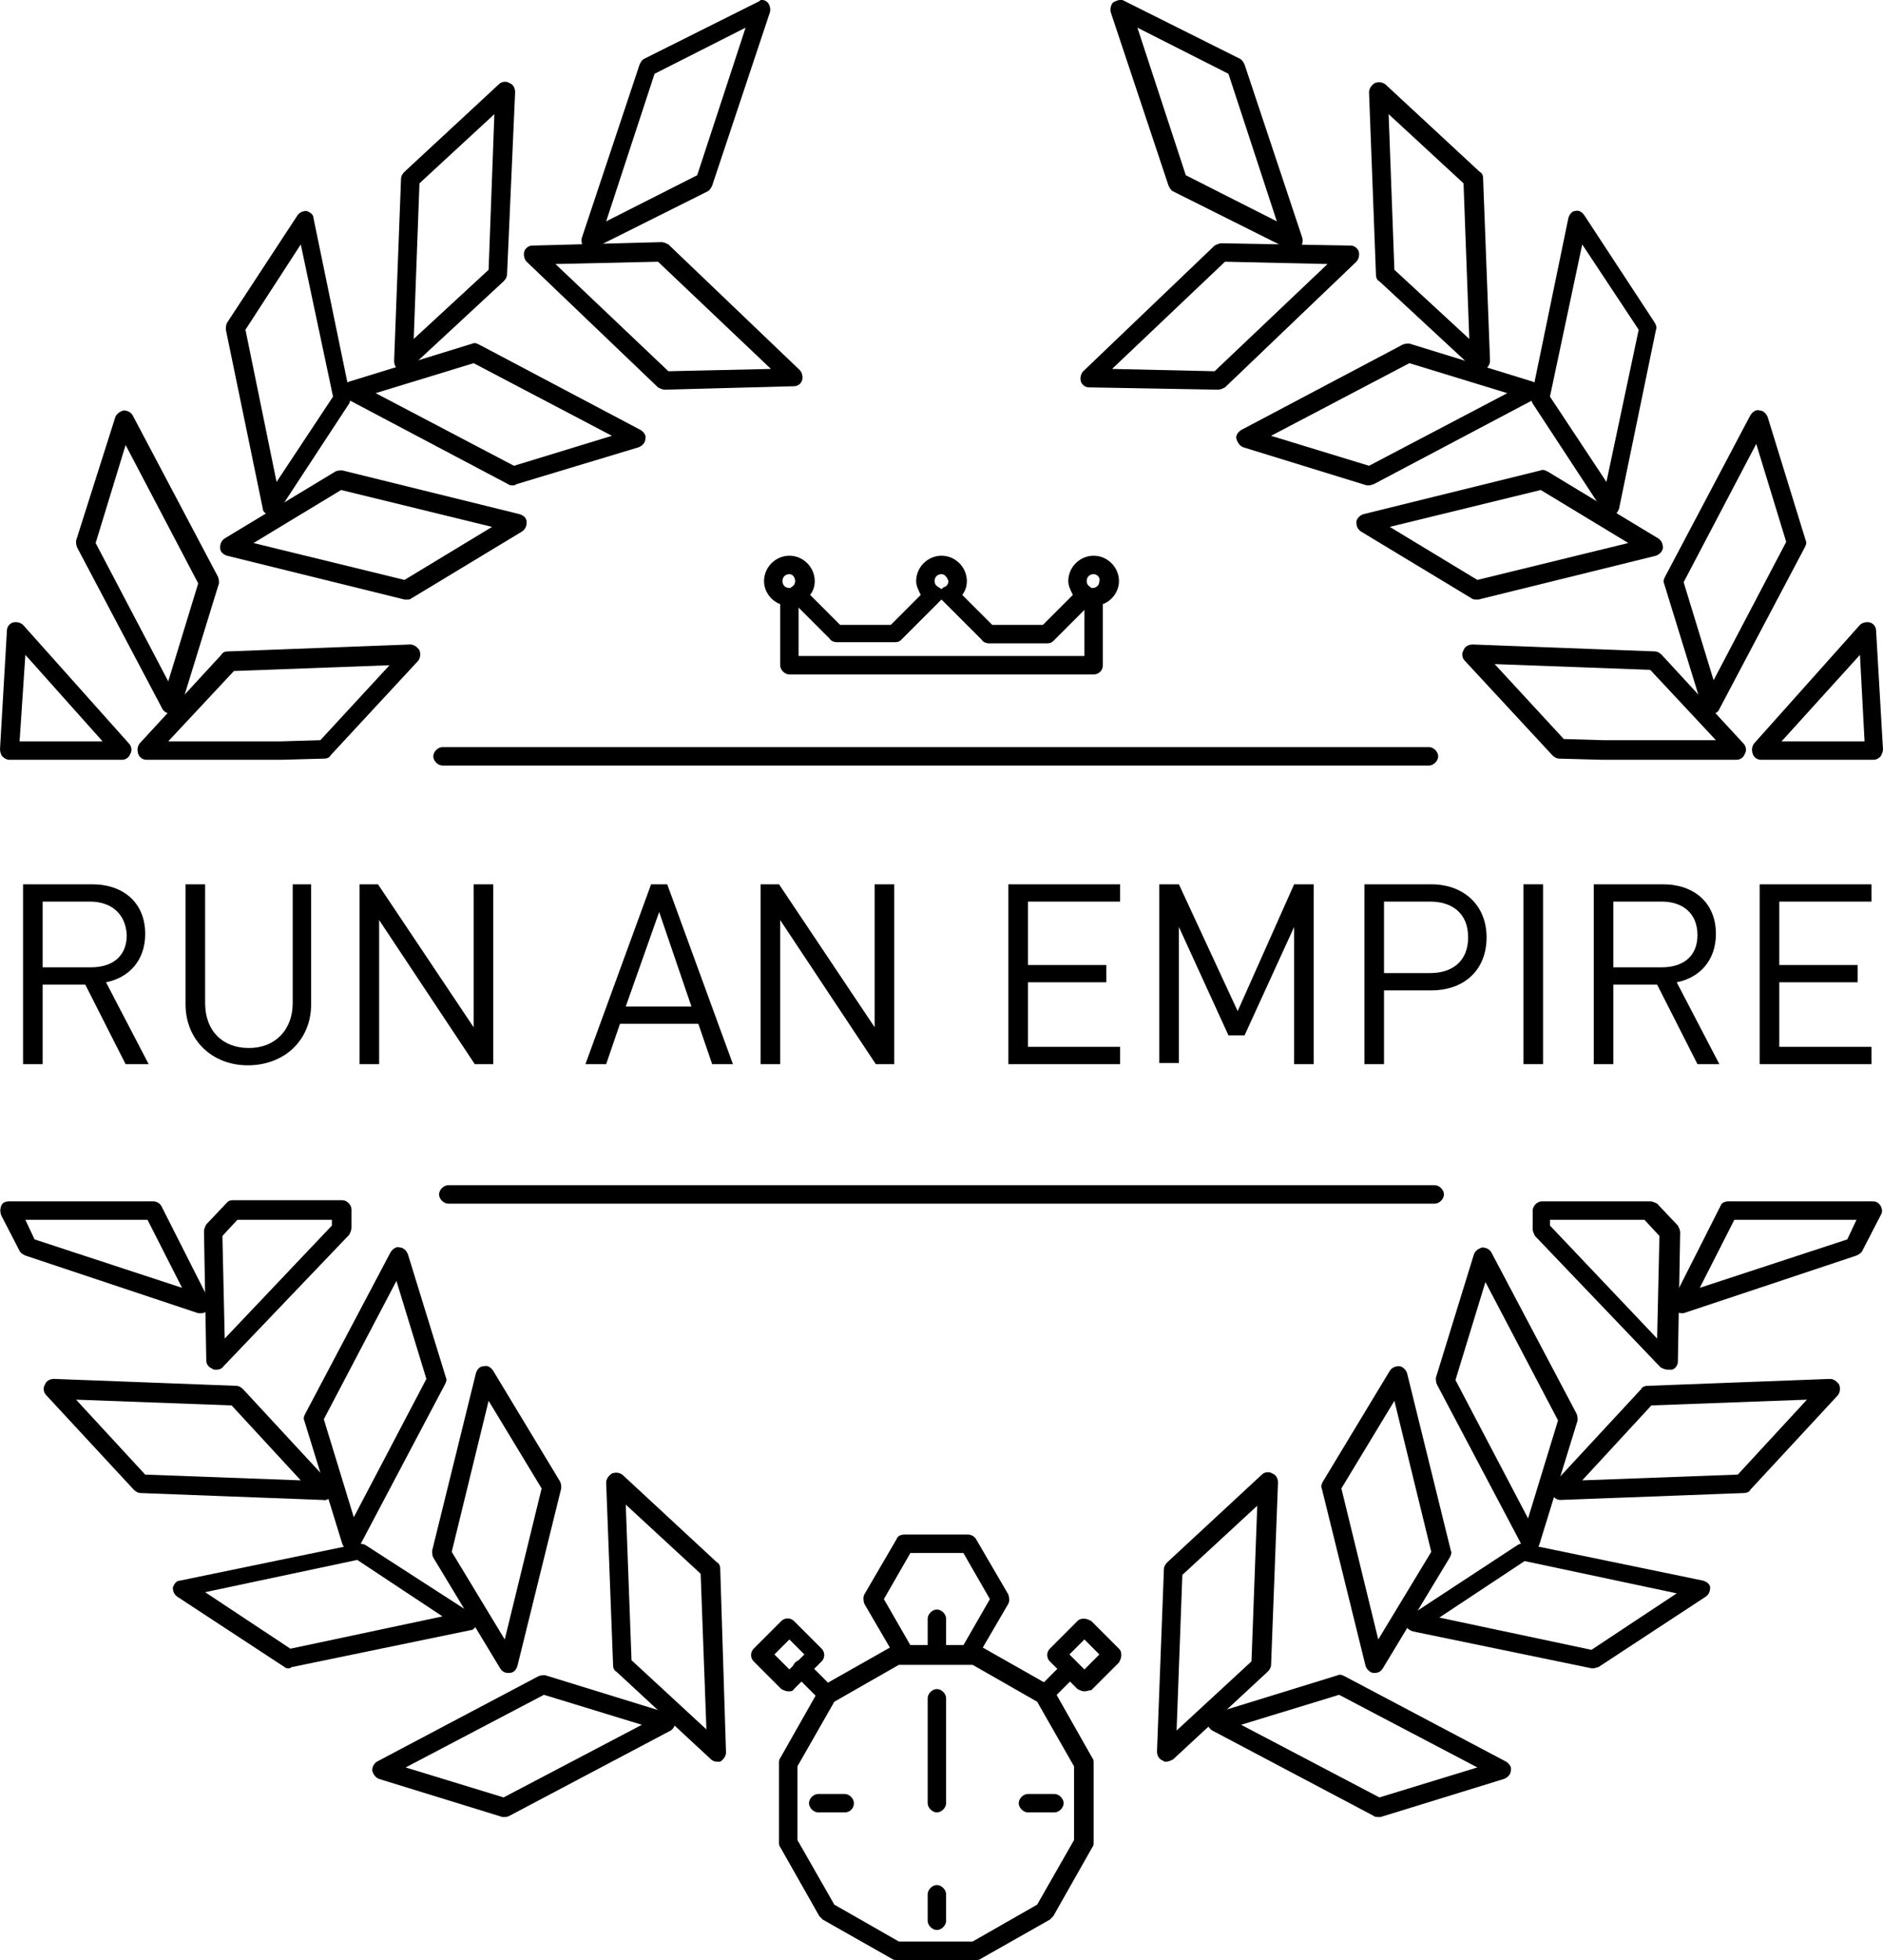 <?xml version="1.0" encoding="utf-8"?>
<!-- Generator: Adobe Illustrator 18.1.0, SVG Export Plug-In . SVG Version: 6.00 Build 0)  -->
<svg version="1.1" id="Layer_1" xmlns="http://www.w3.org/2000/svg" xmlns:xlink="http://www.w3.org/1999/xlink" x="0px" y="0px"
	 viewBox="0 0 163.4 170" enable-background="new 0 0 163.4 170" xml:space="preserve">
<g>
	<path d="M43.8,157.6c-0.1,0-0.2,0-0.2,0l-10.7-3.3c-0.3-0.1-0.5-0.4-0.6-0.7c0-0.3,0.1-0.6,0.4-0.8l14-7.4c0.2-0.1,0.4-0.1,0.6-0.1
		l10.7,3.3c0.3,0.1,0.5,0.4,0.6,0.7c0,0.3-0.1,0.6-0.4,0.8l-14,7.4C44,157.6,43.9,157.6,43.8,157.6z M35.2,153.3l8.5,2.6l12-6.3
		l-8.5-2.6L35.2,153.3z"/>
</g>
<g>
	<path d="M62.2,152.8c-0.2,0-0.4-0.1-0.5-0.2l-8.2-7.6c-0.2-0.1-0.3-0.3-0.3-0.6l-0.6-15.8c0-0.3,0.2-0.6,0.5-0.8
		c0.3-0.1,0.6-0.1,0.9,0.1l8.2,7.6c0.2,0.1,0.3,0.3,0.3,0.6L63,152c0,0.3-0.2,0.6-0.5,0.8C62.4,152.8,62.3,152.8,62.2,152.8z
		 M54.8,144l6.5,6l-0.5-13.5l-6.5-6L54.8,144z"/>
</g>
<g>
	<path d="M28,130.1C28,130.1,28,130.1,28,130.1l-15.8-0.6c-0.2,0-0.4-0.1-0.6-0.3L4,121c-0.2-0.2-0.3-0.6-0.1-0.9
		c0.1-0.3,0.4-0.5,0.8-0.5l15.8,0.6c0.2,0,0.4,0.1,0.6,0.3l7.5,8.1c0.2,0.1,0.3,0.4,0.3,0.6C28.8,129.8,28.5,130.2,28,130.1
		C28,130.1,28,130.1,28,130.1z M12.6,127.9l13.5,0.5l-6-6.5l-13.5-0.5L12.6,127.9z"/>
</g>
<g>
	<path d="M14.8,61.9c-0.3,0-0.6-0.2-0.7-0.4l-7.4-14c-0.1-0.2-0.1-0.4-0.1-0.6L10,36.2c0.1-0.3,0.4-0.5,0.7-0.6
		c0.3,0,0.6,0.1,0.8,0.4l7.4,14c0.1,0.2,0.1,0.4,0.1,0.6l-3.3,10.7C15.5,61.7,15.2,61.9,14.8,61.9C14.9,61.9,14.8,61.9,14.8,61.9z
		 M8.3,47.1l6.3,12l2.6-8.5l-6.3-12L8.3,47.1z"/>
</g>
<g>
	<path d="M35,32.2c-0.1,0-0.2,0-0.3-0.1c-0.3-0.1-0.5-0.4-0.5-0.8l0.6-15.8c0-0.2,0.1-0.4,0.3-0.6l8.2-7.6c0.2-0.2,0.6-0.3,0.9-0.1
		c0.3,0.1,0.5,0.4,0.5,0.8L44,23.8c0,0.2-0.1,0.4-0.3,0.6L35.5,32C35.4,32.1,35.2,32.2,35,32.2z M36.4,15.9l-0.5,13.5l6.5-6
		l0.5-13.5L36.4,15.9z"/>
</g>
<g>
	<path d="M44.5,42.1c-0.1,0-0.3,0-0.4-0.1l-14-7.4c-0.3-0.2-0.5-0.5-0.4-0.8c0-0.3,0.3-0.6,0.6-0.7L41,29.8c0.2-0.1,0.4,0,0.6,0.1
		l14,7.4c0.3,0.2,0.5,0.5,0.4,0.8c0,0.3-0.3,0.6-0.6,0.7L44.8,42C44.7,42.1,44.6,42.1,44.5,42.1z M32.6,34.1l12,6.3l8.5-2.6l-12-6.3
		L32.6,34.1z"/>
</g>
<g>
	<path d="M25.1,144.7c-0.2,0-0.3,0-0.4-0.1l-9.3-6.1c-0.3-0.2-0.4-0.5-0.4-0.8c0.1-0.3,0.3-0.6,0.6-0.6l15.5-3.2
		c0.2,0,0.4,0,0.6,0.1L41,140c0.3,0.2,0.4,0.5,0.4,0.8c-0.1,0.3-0.3,0.6-0.6,0.6l-15.5,3.2C25.2,144.7,25.1,144.7,25.1,144.7z
		 M17.8,138.1l7.4,4.9l13.2-2.8l-7.4-4.9L17.8,138.1z"/>
</g>
<g>
	<path d="M44.1,145.1c-0.3,0-0.5-0.1-0.7-0.4l-5.8-9.6c-0.1-0.2-0.1-0.4-0.1-0.6l3.8-15.4c0.1-0.3,0.3-0.6,0.7-0.6
		c0.3-0.1,0.6,0.1,0.8,0.4l5.8,9.6c0.1,0.2,0.1,0.4,0.1,0.6l-3.8,15.4c-0.1,0.3-0.3,0.6-0.7,0.6C44.2,145.1,44.1,145.1,44.1,145.1z
		 M39.2,134.6l4.6,7.6l3.2-13.1l-4.6-7.6L39.2,134.6z"/>
</g>
<g>
	<path d="M23.6,44.7c-0.1,0-0.1,0-0.2,0c-0.3-0.1-0.6-0.3-0.6-0.6l-3.2-15.5c0-0.2,0-0.4,0.1-0.6l6.1-9.3c0.2-0.3,0.5-0.4,0.8-0.4
		c0.3,0.1,0.6,0.3,0.6,0.6l3.2,15.5c0,0.2,0,0.4-0.1,0.6l-6.1,9.3C24.1,44.6,23.9,44.7,23.6,44.7z M21.3,28.6L24,41.8l4.9-7.4
		l-2.8-13.2L21.3,28.6z"/>
</g>
<g>
	<path d="M35.3,52c-0.1,0-0.1,0-0.2,0l-15.4-3.8c-0.3-0.1-0.6-0.3-0.6-0.7c0-0.3,0.1-0.6,0.4-0.8l9.6-5.8c0.2-0.1,0.4-0.1,0.6-0.1
		l15.4,3.8c0.3,0.1,0.6,0.3,0.6,0.7c0,0.3-0.1,0.6-0.4,0.8l-9.6,5.8C35.6,52,35.5,52,35.3,52z M22,47.1l13.1,3.2l7.6-4.6l-13.1-3.2
		L22,47.1z"/>
</g>
<g>
	<path d="M51.2,21.7c-0.2,0-0.4-0.1-0.5-0.2c-0.2-0.2-0.3-0.6-0.2-0.9l5-15c0.1-0.2,0.2-0.4,0.4-0.5l10-5C66-0.1,66.4,0,66.6,0.2
		s0.3,0.6,0.2,0.9l-5,15c-0.1,0.2-0.2,0.4-0.4,0.5l-10,5C51.4,21.6,51.3,21.7,51.2,21.7z M56.8,6.4l-4.2,12.8l7.9-4l4.2-12.8
		L56.8,6.4z"/>
</g>
<g>
	<path d="M57.7,33.8c-0.2,0-0.4-0.1-0.6-0.2L45.7,22.7c-0.2-0.2-0.3-0.6-0.2-0.9c0.1-0.3,0.4-0.5,0.7-0.5L57.4,21
		c0.2,0,0.4,0.1,0.6,0.2l11.4,10.9c0.2,0.2,0.3,0.6,0.2,0.9s-0.4,0.5-0.7,0.5L57.7,33.8C57.7,33.8,57.7,33.8,57.7,33.8z M48.2,22.9
		l9.8,9.3l8.9-0.2l-9.8-9.3L48.2,22.9z"/>
</g>
<g>
	<path d="M119.6,157.6c-0.1,0-0.3,0-0.4-0.1l-14-7.4c-0.3-0.2-0.5-0.5-0.4-0.8c0-0.3,0.3-0.6,0.6-0.7l10.7-3.3
		c0.2-0.1,0.4,0,0.6,0.1l14,7.4c0.3,0.2,0.5,0.5,0.4,0.8c0,0.3-0.3,0.6-0.6,0.7l-10.7,3.3C119.8,157.6,119.7,157.6,119.6,157.6z
		 M107.7,149.6l12,6.3l8.5-2.6l-12-6.3L107.7,149.6z"/>
</g>
<g>
	<path d="M101.2,152.8c-0.1,0-0.2,0-0.3-0.1c-0.3-0.1-0.5-0.4-0.5-0.8l0.6-15.8c0-0.2,0.1-0.4,0.3-0.6l8.2-7.6
		c0.2-0.2,0.6-0.3,0.9-0.1c0.3,0.1,0.5,0.4,0.5,0.8l-0.6,15.8c0,0.2-0.1,0.4-0.3,0.6l-8.2,7.6C101.6,152.7,101.4,152.8,101.2,152.8z
		 M102.6,136.6l-0.5,13.5l6.5-6l0.5-13.5L102.6,136.6z"/>
</g>
<g>
	<path d="M135.4,130.1c-0.3,0-0.6-0.2-0.7-0.5c-0.1-0.3-0.1-0.6,0.1-0.9l7.6-8.2c0.1-0.2,0.3-0.3,0.6-0.3l15.8-0.6
		c0.3,0,0.6,0.2,0.8,0.5c0.1,0.3,0.1,0.6-0.1,0.9l-7.6,8.2c-0.1,0.2-0.3,0.3-0.6,0.3L135.4,130.1
		C135.4,130.1,135.4,130.1,135.4,130.1z M143.3,121.9l-6,6.5l13.5-0.5l6-6.5L143.3,121.9z"/>
</g>
<g>
	<path d="M132.8,134.5c-0.3,0-0.6-0.2-0.7-0.4l-7.4-14c-0.1-0.2-0.1-0.4-0.1-0.6l3.3-10.7c0.1-0.3,0.4-0.5,0.7-0.6
		c0.3,0,0.6,0.1,0.8,0.4l7.4,14c0.1,0.2,0.1,0.4,0.1,0.6l-3.3,10.7C133.5,134.3,133.2,134.5,132.8,134.5
		C132.9,134.5,132.9,134.5,132.8,134.5z M126.3,119.7l6.3,12l2.6-8.5l-6.3-12L126.3,119.7z"/>
</g>
<g>
	<path d="M148.5,61.9C148.5,61.9,148.5,61.9,148.5,61.9c-0.4,0-0.7-0.3-0.8-0.6l-3.3-10.7c-0.1-0.2,0-0.4,0.1-0.6l7.4-14
		c0.2-0.3,0.5-0.5,0.8-0.4c0.3,0,0.6,0.3,0.7,0.6l3.3,10.7c0.1,0.2,0,0.4-0.1,0.6l-7.4,14C149.1,61.8,148.8,61.9,148.5,61.9z
		 M146.1,50.5l2.6,8.5l6.3-12l-2.6-8.5L146.1,50.5z"/>
</g>
<g>
	<path d="M128.4,32.2c-0.2,0-0.4-0.1-0.5-0.2l-8.2-7.6c-0.2-0.1-0.3-0.3-0.3-0.6L118.8,8c0-0.3,0.2-0.6,0.5-0.8
		c0.3-0.1,0.6-0.1,0.9,0.1l8.2,7.6c0.2,0.1,0.3,0.3,0.3,0.6l0.6,15.8c0,0.3-0.2,0.6-0.5,0.8C128.6,32.1,128.5,32.2,128.4,32.2z
		 M121,23.4l6.5,6L127,15.9l-6.5-6L121,23.4z"/>
</g>
<g>
	<path d="M118.8,42.1c-0.1,0-0.2,0-0.2,0l-10.7-3.3c-0.3-0.1-0.5-0.4-0.6-0.7s0.1-0.6,0.4-0.8l14-7.4c0.2-0.1,0.4-0.1,0.6-0.1
		l10.7,3.3c0.3,0.1,0.5,0.4,0.6,0.7c0,0.3-0.1,0.6-0.4,0.8l-14,7.4C119.1,42,119,42.1,118.8,42.1z M110.3,37.8l8.5,2.6l12-6.3
		l-8.5-2.6L110.3,37.8z"/>
</g>
<g>
	<path d="M138.3,144.7c-0.1,0-0.1,0-0.2,0l-15.5-3.2c-0.3-0.1-0.6-0.3-0.6-0.6c-0.1-0.3,0.1-0.6,0.4-0.8l9.3-6.1
		c0.2-0.1,0.4-0.2,0.6-0.1l15.5,3.2c0.3,0.1,0.6,0.3,0.6,0.6s-0.1,0.6-0.4,0.8l-9.3,6.1C138.6,144.6,138.4,144.7,138.3,144.7z
		 M124.9,140.3l13.2,2.8l7.4-4.9l-13.2-2.8L124.9,140.3z"/>
</g>
<g>
	<path d="M119.3,145.1c0,0-0.1,0-0.1,0c-0.3,0-0.6-0.3-0.7-0.6l-3.8-15.4c-0.1-0.2,0-0.4,0.1-0.6l5.8-9.6c0.2-0.3,0.5-0.4,0.8-0.4
		c0.3,0,0.6,0.3,0.7,0.6l3.8,15.4c0.1,0.2,0,0.4-0.1,0.6l-5.8,9.6C119.8,145,119.6,145.1,119.3,145.1z M116.4,129.1l3.2,13.1
		l4.6-7.6l-3.2-13.1L116.4,129.1z"/>
</g>
<g>
	<path d="M139.8,44.7c-0.3,0-0.5-0.1-0.7-0.4l-6.1-9.3c-0.1-0.2-0.2-0.4-0.1-0.6l3.2-15.5c0.1-0.3,0.3-0.6,0.6-0.6
		c0.3-0.1,0.6,0.1,0.8,0.4l6.1,9.3c0.1,0.2,0.2,0.4,0.1,0.6l-3.2,15.5c-0.1,0.3-0.3,0.6-0.6,0.6C139.9,44.7,139.8,44.7,139.8,44.7z
		 M134.5,34.4l4.9,7.4l2.8-13.2l-4.9-7.4L134.5,34.4z"/>
</g>
<g>
	<path d="M128.1,52c-0.1,0-0.3,0-0.4-0.1l-9.6-5.8c-0.3-0.2-0.4-0.5-0.4-0.8c0-0.3,0.3-0.6,0.6-0.7l15.4-3.8c0.2-0.1,0.4,0,0.6,0.1
		l9.6,5.8c0.3,0.2,0.4,0.5,0.4,0.8c0,0.3-0.3,0.6-0.6,0.7L128.3,52C128.2,52,128.1,52,128.1,52z M120.6,45.7l7.6,4.6l13.1-3.2
		l-7.6-4.6L120.6,45.7z"/>
</g>
<g>
	<path d="M112.2,21.7c-0.1,0-0.2,0-0.4-0.1l-10-5c-0.2-0.1-0.3-0.3-0.4-0.5l-5-15c-0.1-0.3,0-0.7,0.2-0.9C97,0,97.3-0.1,97.6,0.1
		l10,5c0.2,0.1,0.3,0.3,0.4,0.5l5,15c0.1,0.3,0,0.7-0.2,0.9C112.6,21.6,112.4,21.7,112.2,21.7z M102.9,15.2l7.9,4l-4.2-12.8l-7.9-4
		L102.9,15.2z"/>
</g>
<g>
	<path d="M105.7,33.8C105.7,33.8,105.7,33.8,105.7,33.8l-11.2-0.2c-0.3,0-0.6-0.2-0.7-0.5s0-0.7,0.2-0.9l11.4-10.9
		c0.2-0.1,0.4-0.2,0.6-0.2l11.2,0.2c0.3,0,0.6,0.2,0.7,0.5c0.1,0.3,0,0.7-0.2,0.9l-11.4,10.9C106.1,33.7,105.9,33.8,105.7,33.8z
		 M96.5,32l8.9,0.2l9.8-9.3l-8.9-0.2L96.5,32z"/>
</g>
<g>
	<path d="M30.5,134.5C30.5,134.5,30.5,134.5,30.5,134.5c-0.4,0-0.7-0.3-0.8-0.6l-3.3-10.7c-0.1-0.2,0-0.4,0.1-0.6l7.4-14
		c0.2-0.3,0.5-0.5,0.8-0.4c0.3,0,0.6,0.3,0.7,0.6l3.3,10.7c0.1,0.2,0,0.4-0.1,0.6l-7.4,14C31.1,134.4,30.8,134.5,30.5,134.5z
		 M28.1,123.1l2.6,8.5l6.3-12l-2.6-8.5L28.1,123.1z"/>
</g>
<g>
	<path d="M24.4,65.9H12.7c-0.3,0-0.6-0.2-0.7-0.5c-0.1-0.3-0.1-0.6,0.1-0.9l7.1-7.7c0.1-0.2,0.3-0.3,0.6-0.3l15.8-0.6
		c0.3,0,0.6,0.2,0.8,0.5c0.1,0.3,0.1,0.6-0.1,0.9l-7.6,8.2c-0.1,0.2-0.3,0.3-0.6,0.3L24.4,65.9C24.4,65.9,24.4,65.9,24.4,65.9z
		 M14.6,64.3h9.8l3.4-0.1l6-6.5l-13.5,0.5L14.6,64.3z"/>
</g>
<g>
	<path d="M17.5,113.9c-0.1,0-0.2,0-0.3,0l-15-5c-0.2-0.1-0.4-0.2-0.5-0.4l-1.6-3.1c-0.1-0.3-0.1-0.5,0-0.8s0.4-0.4,0.7-0.4h12.5
		c0.3,0,0.6,0.2,0.7,0.4l4.1,8.1c0.1,0.3,0.1,0.6-0.1,0.9C17.9,113.8,17.7,113.9,17.5,113.9z M3,107.5l12.8,4.2l-3-5.9H2.2L3,107.5z
		"/>
</g>
<g>
	<path d="M18.7,118.8c-0.1,0-0.2,0-0.3-0.1c-0.3-0.1-0.5-0.4-0.5-0.7l-0.2-11.2c0-0.2,0.1-0.4,0.2-0.6l1.8-1.9
		c0.2-0.2,0.4-0.2,0.6-0.2h9.4c0.4,0,0.8,0.4,0.8,0.8l0,1.6c0,0.2-0.1,0.4-0.2,0.6l-10.9,11.4C19.2,118.8,18.9,118.8,18.7,118.8z
		 M19.3,107.2l0.2,8.9l9.3-9.8l0-0.5h-8.2L19.3,107.2z"/>
</g>
<g>
	<path d="M10.6,65.9H0.8c-0.2,0-0.4-0.1-0.6-0.3C0.1,65.5,0,65.2,0,65l0.6-10.3c0-0.3,0.2-0.6,0.5-0.7c0.3-0.1,0.7,0,0.9,0.2
		l9.2,10.3c0.2,0.2,0.3,0.6,0.1,0.9C11.2,65.7,10.9,65.9,10.6,65.9z M1.7,64.3h7.2l-6.7-7.5L1.7,64.3z"/>
</g>
<g>
	<path d="M150.7,65.9H139l-3.7-0.1c-0.2,0-0.4-0.1-0.6-0.3l-7.6-8.2c-0.2-0.2-0.3-0.6-0.1-0.9c0.1-0.3,0.4-0.5,0.8-0.5l15.8,0.6
		c0.2,0,0.4,0.1,0.6,0.3l7.1,7.7c0.2,0.2,0.3,0.6,0.1,0.9C151.3,65.7,151,65.9,150.7,65.9z M135.7,64.1l3.4,0.1l9.8,0l-5.7-6.1
		l-13.5-0.5L135.7,64.1z"/>
</g>
<g>
	<path d="M145.9,113.9c-0.2,0-0.5-0.1-0.6-0.3c-0.2-0.2-0.3-0.6-0.1-0.9l4.1-8.1c0.1-0.3,0.4-0.4,0.7-0.4h12.5
		c0.3,0,0.5,0.1,0.7,0.4c0.1,0.2,0.2,0.5,0,0.8l-1.6,3.1c-0.1,0.2-0.3,0.3-0.5,0.4l-15,5C146.1,113.9,146,113.9,145.9,113.9z
		 M150.5,105.8l-3,5.9l12.8-4.2l0.8-1.7H150.5z"/>
</g>
<g>
	<path d="M144.7,118.8c-0.2,0-0.4-0.1-0.6-0.2l-10.9-11.4c-0.1-0.2-0.2-0.4-0.2-0.6l0-1.6c0-0.4,0.4-0.8,0.8-0.8h9.4
		c0.2,0,0.4,0.1,0.6,0.2l1.8,1.9c0.1,0.2,0.2,0.4,0.2,0.6l-0.2,11.2c0,0.3-0.2,0.6-0.5,0.7C144.8,118.8,144.7,118.8,144.7,118.8z
		 M134.5,106.3l9.3,9.8l0.2-8.9l-1.3-1.4h-8.2L134.5,106.3z"/>
</g>
<g>
	<path d="M162.6,65.9h-9.8c-0.3,0-0.6-0.2-0.7-0.5c-0.1-0.3-0.1-0.6,0.1-0.9l9.2-10.3c0.2-0.2,0.6-0.3,0.9-0.2
		c0.3,0.1,0.5,0.4,0.5,0.7l0.6,10.3c0,0.2-0.1,0.4-0.2,0.6C163,65.8,162.8,65.9,162.6,65.9z M154.6,64.3h7.2l-0.4-7.5L154.6,64.3z"
		/>
</g>
<g>
	<path d="M94.9,58.5H68.5c-0.4,0-0.8-0.4-0.8-0.8l0-5.3c-0.8-0.3-1.4-1.1-1.4-2c0-1.2,1-2.2,2.2-2.2c1.2,0,2.2,1,2.2,2.2
		c0,0.4-0.1,0.8-0.4,1.2l2.6,2.6h4.4l2.6-2.6c-0.2-0.4-0.4-0.8-0.4-1.2c0-1.2,1-2.2,2.2-2.2c1.2,0,2.2,1,2.2,2.2
		c0,0.4-0.1,0.8-0.4,1.2l2.6,2.6h4.4l2.6-2.6c-0.2-0.4-0.4-0.8-0.4-1.2c0-1.2,1-2.2,2.2-2.2c1.2,0,2.2,1,2.2,2.2
		c0,0.9-0.6,1.7-1.4,2v5.3C95.7,58.2,95.3,58.5,94.9,58.5z M69.3,56.9h24.8v-4l-2.7,2.7c-0.2,0.2-0.4,0.2-0.6,0.2h-5
		c-0.2,0-0.5-0.1-0.6-0.3l-3.4-3.4c0,0-0.1-0.1-0.1-0.1c0,0-0.1,0.1-0.1,0.1l-3.4,3.4c-0.2,0.2-0.4,0.2-0.6,0.2h-5
		c-0.2,0-0.5-0.1-0.6-0.3l-2.7-2.7L69.3,56.9z M81.7,49.8c-0.3,0-0.6,0.2-0.6,0.6c0,0.2,0.1,0.4,0.3,0.5c0.1,0.1,0.2,0.1,0.3,0.2
		c0.1-0.1,0.2-0.2,0.3-0.2c0.2-0.1,0.3-0.3,0.3-0.5C82.2,50.1,82,49.8,81.7,49.8z M94.9,49.8c-0.3,0-0.6,0.2-0.6,0.6
		c0,0.2,0.1,0.4,0.3,0.5c0,0,0.1,0.1,0.1,0.1c0,0,0.1,0,0.1,0c0.3,0,0.6-0.2,0.6-0.6C95.5,50.1,95.2,49.8,94.9,49.8z M68.5,49.8
		c-0.3,0-0.6,0.2-0.6,0.6c0,0.3,0.2,0.6,0.6,0.6c0,0,0.1,0,0.1,0c0,0,0.1-0.1,0.1-0.1c0.2-0.1,0.3-0.3,0.3-0.5
		C69,50.1,68.8,49.8,68.5,49.8z"/>
</g>
<g>
	<path d="M81.3,144.3c-0.4,0-0.8-0.4-0.8-0.8v-3.1c0-0.4,0.4-0.8,0.8-0.8s0.8,0.4,0.8,0.8v3.1C82.1,144,81.7,144.3,81.3,144.3z"/>
</g>
<g>
	<path d="M81.3,157.2c-0.4,0-0.8-0.4-0.8-0.8v-9.1c0-0.4,0.4-0.8,0.8-0.8s0.8,0.4,0.8,0.8v9.1C82.1,156.8,81.7,157.2,81.3,157.2z"/>
</g>
<g>
	<path d="M73.3,157.2H71c-0.4,0-0.8-0.4-0.8-0.8s0.4-0.8,0.8-0.8h2.3c0.4,0,0.8,0.4,0.8,0.8S73.8,157.2,73.3,157.2z"/>
</g>
<g>
	<path d="M91.5,157.2h-2.3c-0.4,0-0.8-0.4-0.8-0.8s0.4-0.8,0.8-0.8h2.3c0.4,0,0.8,0.4,0.8,0.8S91.9,157.2,91.5,157.2z"/>
</g>
<g>
	<path d="M81.3,167.4c-0.4,0-0.8-0.4-0.8-0.8v-2.3c0-0.4,0.4-0.8,0.8-0.8s0.8,0.4,0.8,0.8v2.3C82.1,167,81.7,167.4,81.3,167.4z"/>
</g>
<g>
	<path d="M71.6,147.5c-0.2,0-0.4-0.1-0.6-0.2l-2-2c-0.3-0.3-0.3-0.8,0-1.1s0.8-0.3,1.1,0l2,2c0.3,0.3,0.3,0.8,0,1.1
		C72,147.5,71.8,147.5,71.6,147.5z"/>
</g>
<g>
	<path d="M68.4,146.7c-0.2,0-0.4-0.1-0.6-0.2l-2.4-2.4c-0.3-0.3-0.3-0.8,0-1.1l2.4-2.4c0.3-0.3,0.8-0.3,1.1,0l2.4,2.4
		c0.3,0.3,0.3,0.8,0,1.1l-2.4,2.4C68.8,146.7,68.6,146.7,68.4,146.7z M67.2,143.5l1.3,1.3l1.3-1.3l-1.3-1.3L67.2,143.5z"/>
</g>
<g>
	<path d="M90.9,147.5c-0.2,0-0.4-0.1-0.6-0.2c-0.3-0.3-0.3-0.8,0-1.1l2-2c0.3-0.3,0.8-0.3,1.1,0c0.3,0.3,0.3,0.8,0,1.1l-2,2
		C91.3,147.5,91.1,147.5,90.9,147.5z"/>
</g>
<g>
	<path d="M94.1,146.7L94.1,146.7c-0.2,0-0.4-0.1-0.6-0.2l-2.4-2.4c-0.3-0.3-0.3-0.8,0-1.1l2.4-2.4c0.2-0.2,0.4-0.2,0.6-0.2
		c0,0,0,0,0,0c0.2,0,0.4,0.1,0.6,0.2l2.4,2.4c0.2,0.2,0.2,0.4,0.2,0.6c0,0.2-0.1,0.4-0.2,0.6l-2.4,2.4
		C94.5,146.6,94.3,146.7,94.1,146.7z M92.8,143.5l1.3,1.3l1.3-1.3l-1.3-1.3L92.8,143.5z"/>
</g>
<g>
	<path d="M84.7,170h-6.9c-0.1,0-0.3,0-0.4-0.1l-6-3.4c-0.1-0.1-0.2-0.2-0.3-0.3l-3.4-6c-0.1-0.1-0.1-0.3-0.1-0.4v-6.9
		c0-0.1,0-0.3,0.1-0.4l3.4-6c0.1-0.1,0.2-0.2,0.3-0.3l6-3.4c0.1-0.1,0.3-0.1,0.4-0.1h6.9c0.1,0,0.3,0,0.4,0.1l6,3.4
		c0.1,0.1,0.2,0.2,0.3,0.3l3.4,6c0.1,0.1,0.1,0.3,0.1,0.4v6.9c0,0.1,0,0.3-0.1,0.4l-3.4,6c-0.1,0.1-0.2,0.2-0.3,0.3l-6,3.4
		C85,170,84.8,170,84.7,170z M78,168.4h6.4l5.6-3.2l3.2-5.6v-6.4l-3.2-5.6l-5.6-3.2H78l-5.6,3.2l-3.2,5.6v6.4l3.2,5.6L78,168.4z"/>
</g>
<g>
	<path d="M84,144.3h-5.5c-0.3,0-0.6-0.2-0.7-0.4l-2.8-4.8c-0.1-0.3-0.1-0.6,0-0.8l2.8-4.8c0.1-0.3,0.4-0.4,0.7-0.4H84
		c0.3,0,0.6,0.2,0.7,0.4l2.8,4.8c0.1,0.3,0.1,0.6,0,0.8l-2.8,4.8C84.6,144.2,84.3,144.3,84,144.3z M79,142.7h4.6l2.3-4l-2.3-4H79
		l-2.3,4L79,142.7z"/>
</g>
<g>
	<path d="M124,66.4H38.4c-0.4,0-0.8-0.4-0.8-0.8c0-0.4,0.4-0.8,0.8-0.8H124c0.4,0,0.8,0.4,0.8,0.8C124.8,66,124.4,66.4,124,66.4z"/>
</g>
<g>
	<path d="M124.5,104.4H38.9c-0.4,0-0.8-0.4-0.8-0.8s0.4-0.8,0.8-0.8h85.6c0.4,0,0.8,0.4,0.8,0.8S124.9,104.4,124.5,104.4z"/>
</g>
<g>
	<g>
		<path d="M10.9,92.3l-3.5-6.9H3.7v6.9H2V76.7h6c2.7,0,4.6,1.6,4.6,4.3c0,2.3-1.4,3.8-3.4,4.2l3.7,7.1H10.9z M7.8,78.2H3.7v5.7h4.2
			c1.8,0,3.1-0.9,3.1-2.8C10.9,79.2,9.6,78.2,7.8,78.2z"/>
	</g>
	<g>
		<path d="M21.5,92.4c-3.1,0-5.4-2.2-5.4-5.3V76.7h1.7V87c0,2.4,1.5,3.9,3.8,3.9s3.8-1.6,3.8-3.9V76.7H27v10.4
			C27,90.2,24.7,92.4,21.5,92.4z"/>
	</g>
	<g>
		<path d="M41.2,92.3l-8.3-12.5v12.5h-1.7V76.7h1.6l8.3,12.4V76.7h1.7v15.6H41.2z"/>
	</g>
	<g>
		<path d="M61.8,92.3l-1.2-3.5h-6.8l-1.2,3.5h-1.8l5.7-15.6h1.4l5.7,15.6H61.8z M57.2,79.1l-2.9,8.2H60L57.2,79.1z"/>
	</g>
	<g>
		<path d="M76,92.3l-8.3-12.5v12.5H66V76.7h1.6l8.3,12.4V76.7h1.7v15.6H76z"/>
	</g>
	<g>
		<path d="M87.5,92.3V76.7h9.7v1.5h-8v5.5H96v1.5h-6.8v5.6h8v1.5H87.5z"/>
	</g>
	<g>
		<path d="M112.3,92.3V80.4l-4.3,9.4h-1.4l-4.3-9.4v11.8h-1.7V76.7h1.7l5.1,11l4.9-11h1.7v15.6H112.3z"/>
	</g>
	<g>
		<path d="M124.2,85.9h-4.1v6.4h-1.7V76.7h5.8c2.8,0,4.8,1.8,4.8,4.6S127.1,85.9,124.2,85.9z M124.1,78.2h-4v6.2h4
			c1.9,0,3.3-1,3.3-3.1C127.4,79.2,126,78.2,124.1,78.2z"/>
	</g>
	<g>
		<path d="M132.2,92.3V76.7h1.7v15.6H132.2z"/>
	</g>
	<g>
		<path d="M147.3,92.3l-3.5-6.9H140v6.9h-1.7V76.7h6c2.7,0,4.6,1.6,4.6,4.3c0,2.3-1.4,3.8-3.4,4.2l3.7,7.1H147.3z M144.2,78.2H140
			v5.7h4.2c1.8,0,3.1-0.9,3.1-2.8C147.3,79.2,146,78.2,144.2,78.2z"/>
	</g>
	<g>
		<path d="M152.7,92.3V76.7h9.7v1.5h-8v5.5h6.8v1.5h-6.8v5.6h8v1.5H152.7z"/>
	</g>
</g>
</svg>
